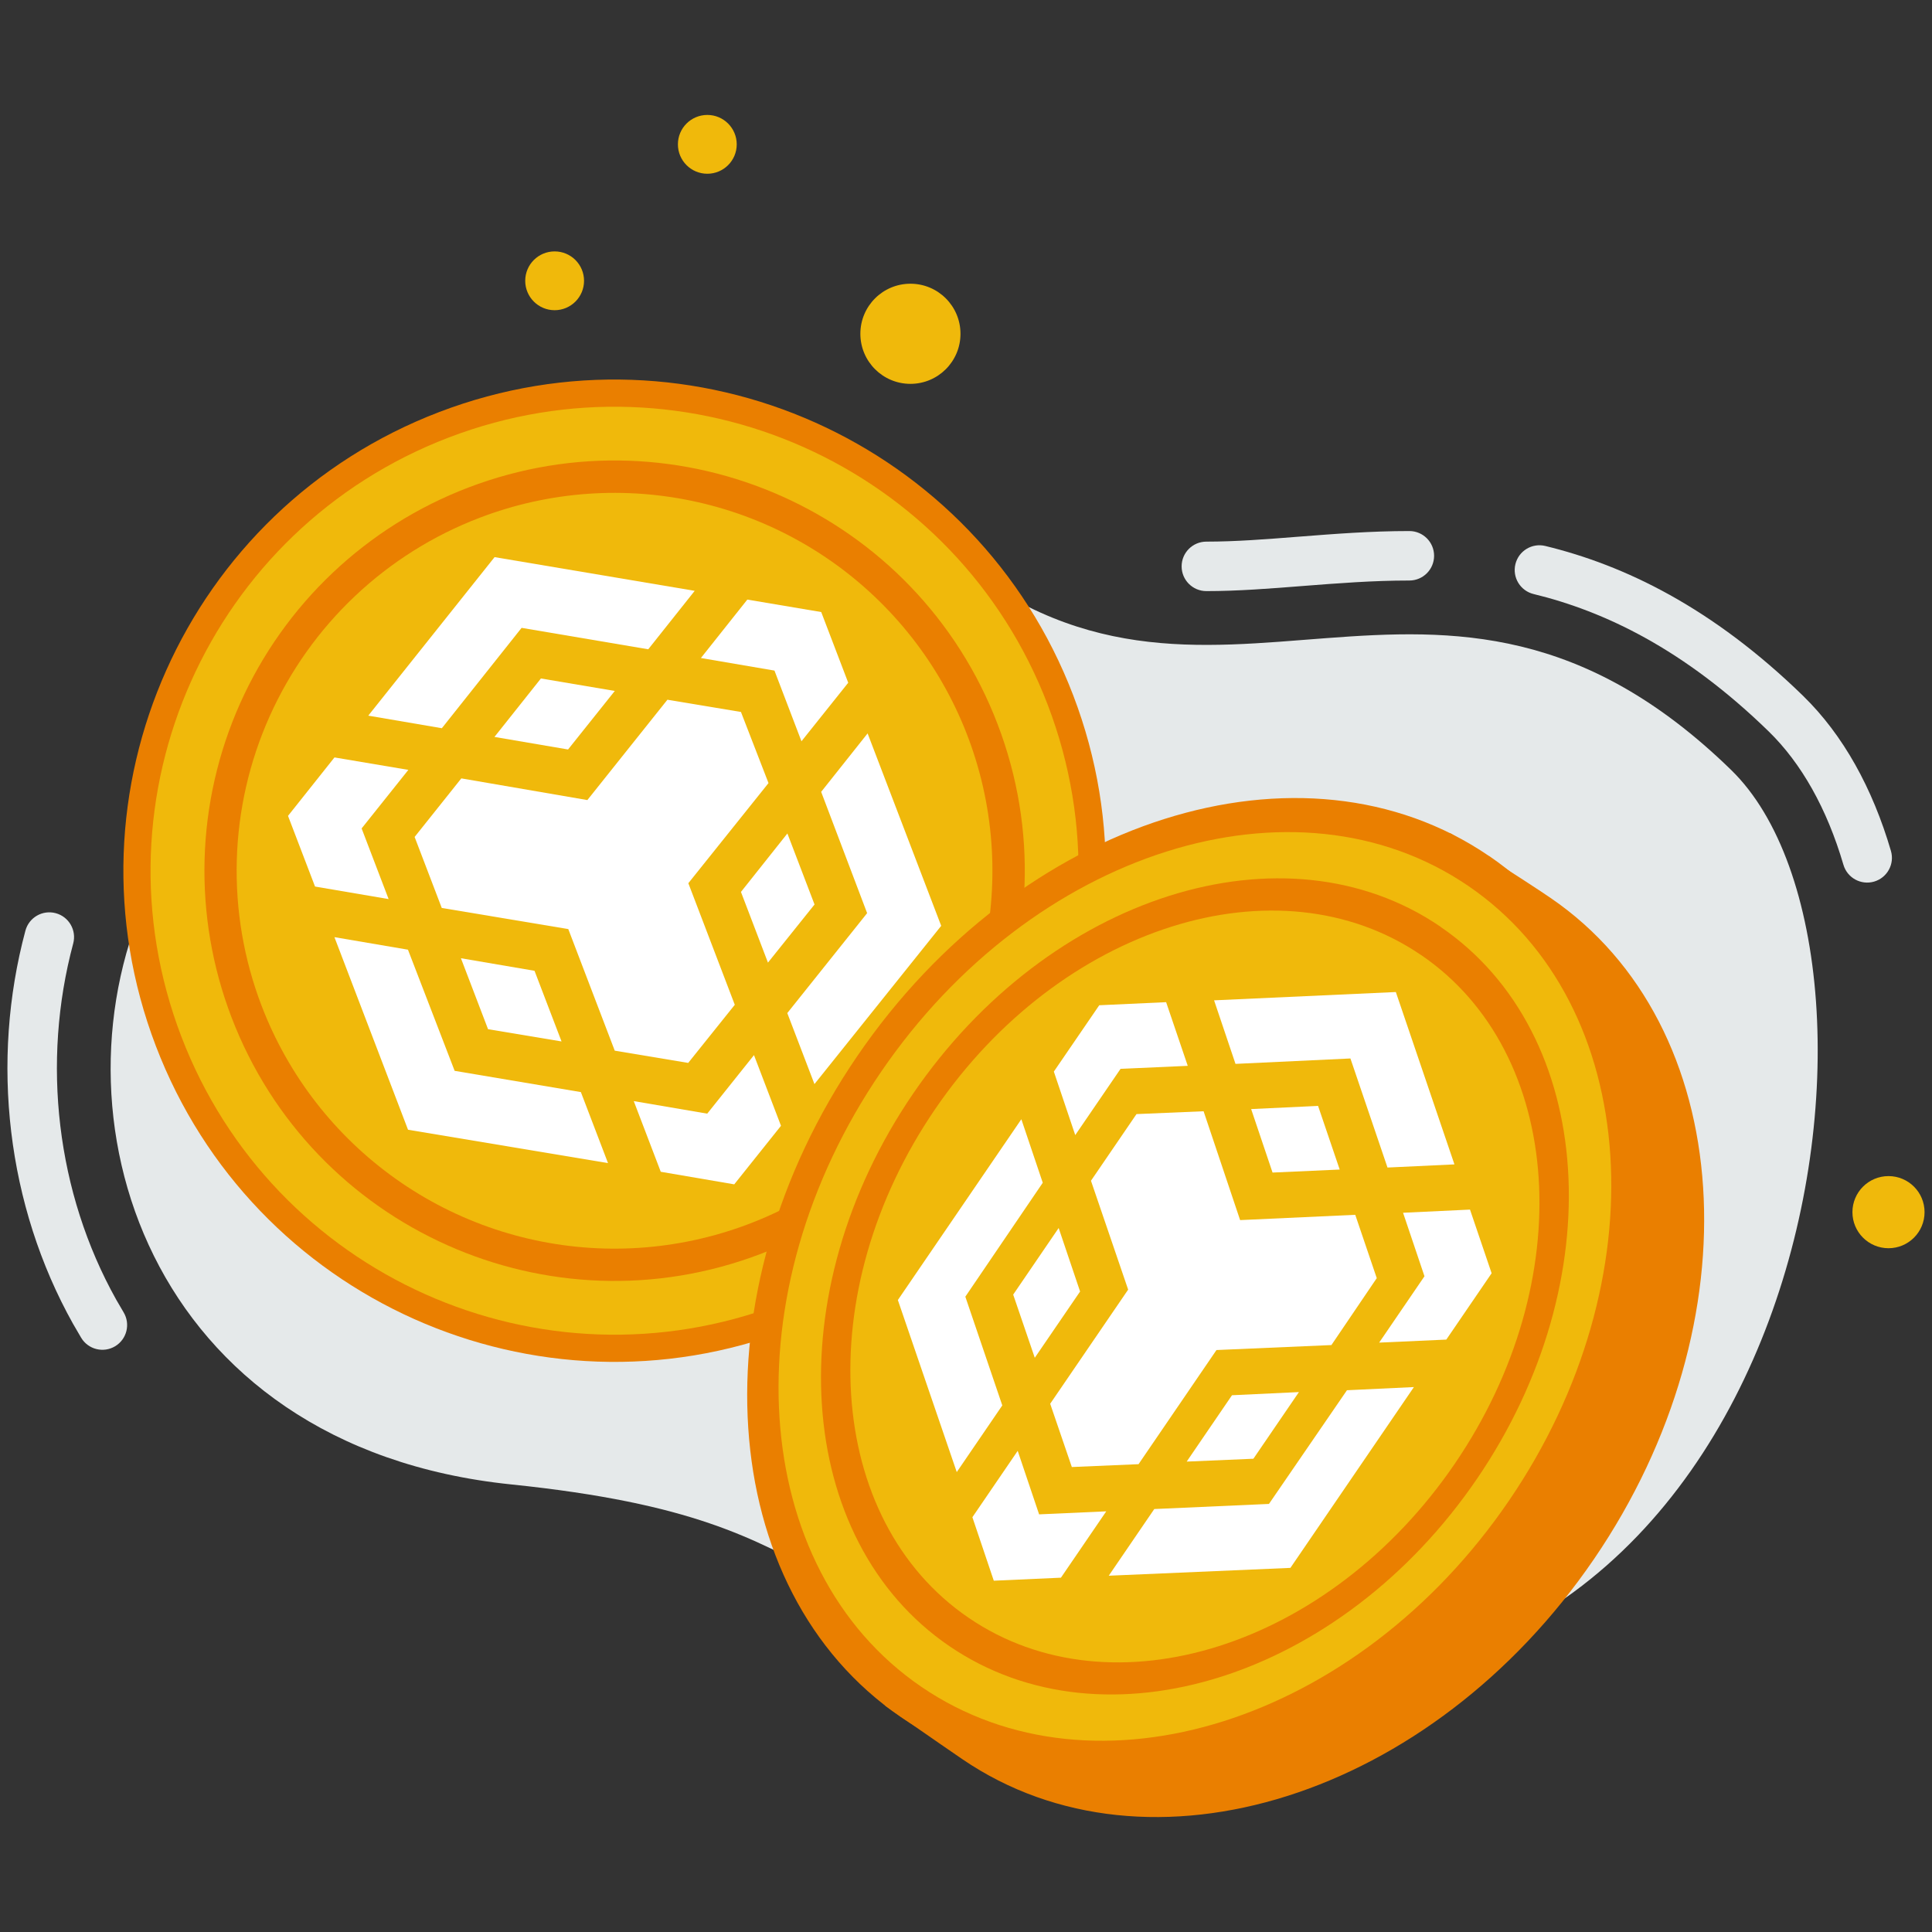 <svg width="130" height="130" viewBox="0 0 130 130" fill="none" xmlns="http://www.w3.org/2000/svg">
<rect x="0" y="0" width="130" height="130" fill="#333333" stroke="none"/>
<path fill-rule="evenodd" clip-rule="evenodd" d="M3.749 61.446C4.637 61.684 5.164 62.597 4.926 63.485C2.786 71.465 3.79 80.252 7.826 87.462C7.985 87.742 8.149 88.022 8.317 88.303C8.79 89.091 8.534 90.114 7.746 90.587C6.958 91.06 5.935 90.804 5.462 90.016C5.279 89.71 5.101 89.405 4.928 89.099L4.923 89.092C0.448 81.101 -0.647 71.416 1.71 62.623C1.948 61.735 2.861 61.208 3.749 61.446Z" fill="#E5E9EA"/>
<path fill-rule="evenodd" clip-rule="evenodd" d="M101.968 37.962C102.185 37.068 103.085 36.52 103.979 36.737C109.305 38.03 115.217 40.87 121.343 46.839L121.343 46.84C124.027 49.459 126.001 53.042 127.236 57.254C127.495 58.136 126.989 59.061 126.107 59.32C125.225 59.578 124.3 59.073 124.041 58.191C122.927 54.391 121.202 51.353 119.018 49.222C113.313 43.663 107.93 41.122 103.193 39.972C102.3 39.755 101.751 38.855 101.968 37.962Z" fill="#E5E9EA"/>
<path fill-rule="evenodd" clip-rule="evenodd" d="M94.832 39.062C92.376 39.062 90.004 39.247 87.647 39.431C85.448 39.605 83.295 39.774 81.173 39.774C80.254 39.774 79.509 39.029 79.509 38.109C79.509 37.19 80.254 36.445 81.173 36.445C83.141 36.445 85.163 36.288 87.385 36.112L87.433 36.109C89.76 35.927 92.243 35.733 94.832 35.733C95.752 35.733 96.497 36.478 96.497 37.398C96.497 38.317 95.752 39.062 94.832 39.062Z" fill="#E5E9EA"/>
<path d="M10.153 59.735C2.941 74.811 9.833 97.351 34.4 99.884C58.968 102.418 50.297 109.417 81.654 112.981C121.821 117.551 129.518 64.506 116.493 51.817C96.585 32.42 81.453 52.519 63.332 36.878C45.21 21.237 20.401 38.314 10.153 59.735Z" fill="#E5E9EA"/>
<path fill-rule="evenodd" clip-rule="evenodd" d="M29.556 27.724C46.605 21.209 65.702 29.747 72.217 46.794C78.731 63.841 70.195 82.938 53.147 89.453C36.099 95.968 17.002 87.432 10.488 70.385C3.973 53.338 12.509 34.24 29.556 27.724Z" fill="#EA7F00"/>
<path fill-rule="evenodd" clip-rule="evenodd" d="M30.209 29.434C46.312 23.279 64.353 31.342 70.508 47.447C76.663 63.552 68.6 81.591 52.494 87.745C36.388 93.898 18.351 85.836 12.196 69.731C6.041 53.627 14.104 35.588 30.209 29.434Z" fill="#F0B90B"/>
<path fill-rule="evenodd" clip-rule="evenodd" d="M31.501 32.81C45.74 27.368 61.689 34.5 67.13 48.737C72.572 62.974 65.442 78.926 51.203 84.367C36.965 89.807 21.015 82.678 15.574 68.441C14.28 65.056 13.666 61.449 13.766 57.826C13.866 54.203 14.679 50.636 16.158 47.327C17.637 44.018 19.753 41.033 22.386 38.542C25.018 36.052 28.116 34.104 31.501 32.81Z" fill="#EA7F00"/>
<path fill-rule="evenodd" clip-rule="evenodd" d="M32.277 34.838C36.975 33.043 42.1 32.682 47.003 33.8C51.906 34.918 56.368 37.464 59.823 41.118C63.279 44.771 65.574 49.367 66.418 54.325C67.261 59.283 66.616 64.379 64.563 68.97C62.51 73.561 59.142 77.44 54.885 80.117C50.627 82.794 45.672 84.148 40.645 84.009C35.618 83.869 30.745 82.242 26.643 79.333C22.54 76.424 19.393 72.364 17.598 67.666C16.406 64.547 15.84 61.223 15.933 57.885C16.025 54.547 16.774 51.26 18.138 48.211C19.501 45.163 21.451 42.413 23.877 40.118C26.303 37.823 29.158 36.029 32.277 34.838Z" fill="#F0B90B"/>
<path d="M27.451 63.903L30.592 72.055L39.086 73.485L40.912 78.263L27.455 76.017L22.503 63.059L27.451 63.903ZM24.332 55.741L26.149 60.497L21.198 59.654L19.38 54.898L22.506 50.966L27.477 51.804L24.332 55.744V55.741ZM33.271 49.586L36.397 45.653L41.368 46.492L38.223 50.431L33.271 49.586Z" fill="white"/>
<path d="M32.841 69.256L31.015 64.478L35.967 65.323L37.785 70.077L32.841 69.253V69.256ZM42.637 74.09L47.588 74.935L50.734 70.996L52.551 75.752L49.405 79.692L44.461 78.846L42.644 74.09H42.637ZM47.161 44.278L50.286 40.345L55.258 41.183L57.075 45.94L53.929 49.879L52.112 45.122L47.161 44.276V44.278ZM58.351 61.453L55.254 53.282L58.379 49.349L63.331 62.297L54.803 72.946L52.975 68.168L58.349 61.441L58.351 61.453Z" fill="white"/>
<path d="M54.808 60.861L51.674 64.772L49.857 60.016L52.982 56.083L54.808 60.861Z" fill="white"/>
<path d="M49.863 47.922L51.711 52.692L46.317 59.429L49.442 67.61L46.308 71.521L41.365 70.697L38.239 62.516L29.725 61.094L27.899 56.316L31.041 52.376L39.522 53.835L44.909 47.083L49.879 47.911L49.863 47.918V47.922ZM24.778 48.157L33.279 37.488L46.745 39.756L43.619 43.689L35.097 42.247L29.731 49L24.778 48.154V48.157Z" fill="white"/>
<path fill-rule="evenodd" clip-rule="evenodd" d="M100.189 57.589C112.735 66.157 114.04 86.077 103.116 102.077C92.192 118.078 73.16 124.104 60.615 115.535C48.07 106.967 46.758 87.058 57.688 71.057C68.618 55.057 87.644 49.028 100.189 57.596V57.589Z" fill="#EA7F00"/>
<path fill-rule="evenodd" clip-rule="evenodd" d="M104.331 60.418C116.877 68.986 118.187 88.896 107.258 104.903C96.329 120.911 77.302 126.932 64.755 118.372C63.035 117.197 59.572 114.784 59.572 114.784C59.572 114.784 52.4 87.692 61.828 73.877C71.257 60.063 97.6 56.07 97.6 56.07C97.6 56.07 102.612 59.242 104.332 60.418H104.331Z" fill="#EA7F00"/>
<path fill-rule="evenodd" clip-rule="evenodd" d="M98.804 59.617C110.473 67.581 111.693 86.106 101.527 100.989C91.362 115.873 73.674 121.474 62.002 113.506C50.331 105.538 49.115 87.018 59.279 72.131C69.443 57.245 87.137 51.649 98.804 59.617Z" fill="#F0B90B"/>
<path fill-rule="evenodd" clip-rule="evenodd" d="M96.93 62.364C107.408 69.52 108.503 86.154 99.374 99.519C90.245 112.885 74.355 117.918 63.877 110.762C53.399 103.606 52.304 86.971 61.433 73.6C70.562 60.228 86.452 55.202 96.93 62.358V62.364Z" fill="#EA7F00"/>
<path fill-rule="evenodd" clip-rule="evenodd" d="M95.632 64.267C105.286 70.861 106.293 86.186 97.883 98.5C89.474 110.815 74.837 115.452 65.176 108.858C55.516 102.264 54.513 86.939 62.925 74.627C71.336 62.316 85.971 57.676 95.632 64.27V64.267Z" fill="#F0B90B"/>
<path d="M70.171 79.575L64.955 87.251L67.442 94.567L64.378 99.053L60.415 87.476L68.724 75.311L70.163 79.58L70.171 79.575ZM75.403 71.914L72.351 76.378L70.911 72.105L73.966 67.641L78.466 67.434L79.921 71.718L75.403 71.92V71.914ZM84.187 74.627L88.69 74.414L90.145 78.696L85.627 78.899L84.187 74.627Z" fill="white"/>
<path d="M68.173 87.115L71.235 82.63L72.677 86.902L69.628 91.361L68.173 87.104V87.115ZM68.479 97.625L69.919 101.898L74.437 101.695L71.388 106.159L66.87 106.362L65.43 102.09L68.479 97.625ZM94.409 81.604L98.913 81.391L100.368 85.674L97.319 90.138L92.801 90.341L95.85 85.877L94.409 81.604ZM85.385 101.196L90.634 93.546L95.138 93.333L86.829 105.499L74.606 106.026L77.669 101.54L85.385 101.196Z" fill="white"/>
<path d="M84.338 98.155L79.85 98.347L82.898 93.883L87.402 93.67L84.338 98.155Z" fill="white"/>
<path d="M92.634 86.01L89.588 90.506L81.854 90.841L76.61 98.521L72.121 98.713L70.665 94.456L75.911 86.776L73.409 79.45L76.472 74.965L80.987 74.774L83.445 82.098L91.192 81.742L92.647 86.026L92.634 86.017V86.01ZM81.699 67.31L93.923 66.752L97.866 78.349L93.362 78.561L90.867 71.222L83.134 71.586L81.694 67.313L81.699 67.31Z" fill="white"/>
<path d="M61.261 25.829C63.121 25.829 64.629 24.32 64.629 22.46C64.629 20.599 63.121 19.091 61.261 19.091C59.4 19.091 57.892 20.599 57.892 22.46C57.892 24.32 59.4 25.829 61.261 25.829Z" fill="#F0B90B"/>
<path d="M47.594 11.691C48.687 11.691 49.573 10.806 49.573 9.713C49.573 8.62 48.687 7.734 47.594 7.734C46.501 7.734 45.615 8.62 45.615 9.713C45.615 10.806 46.501 11.691 47.594 11.691Z" fill="#F0B90B"/>
<path d="M37.32 20.873C38.413 20.873 39.299 19.987 39.299 18.894C39.299 17.801 38.413 16.916 37.32 16.916C36.227 16.916 35.341 17.801 35.341 18.894C35.341 19.987 36.227 20.873 37.32 20.873Z" fill="#F0B90B"/>
<path d="M127.073 83.99C128.413 83.99 129.499 82.903 129.499 81.563C129.499 80.223 128.413 79.137 127.073 79.137C125.733 79.137 124.646 80.223 124.646 81.563C124.646 82.903 125.733 83.99 127.073 83.99Z" fill="#F0B90B"/>
</svg>
